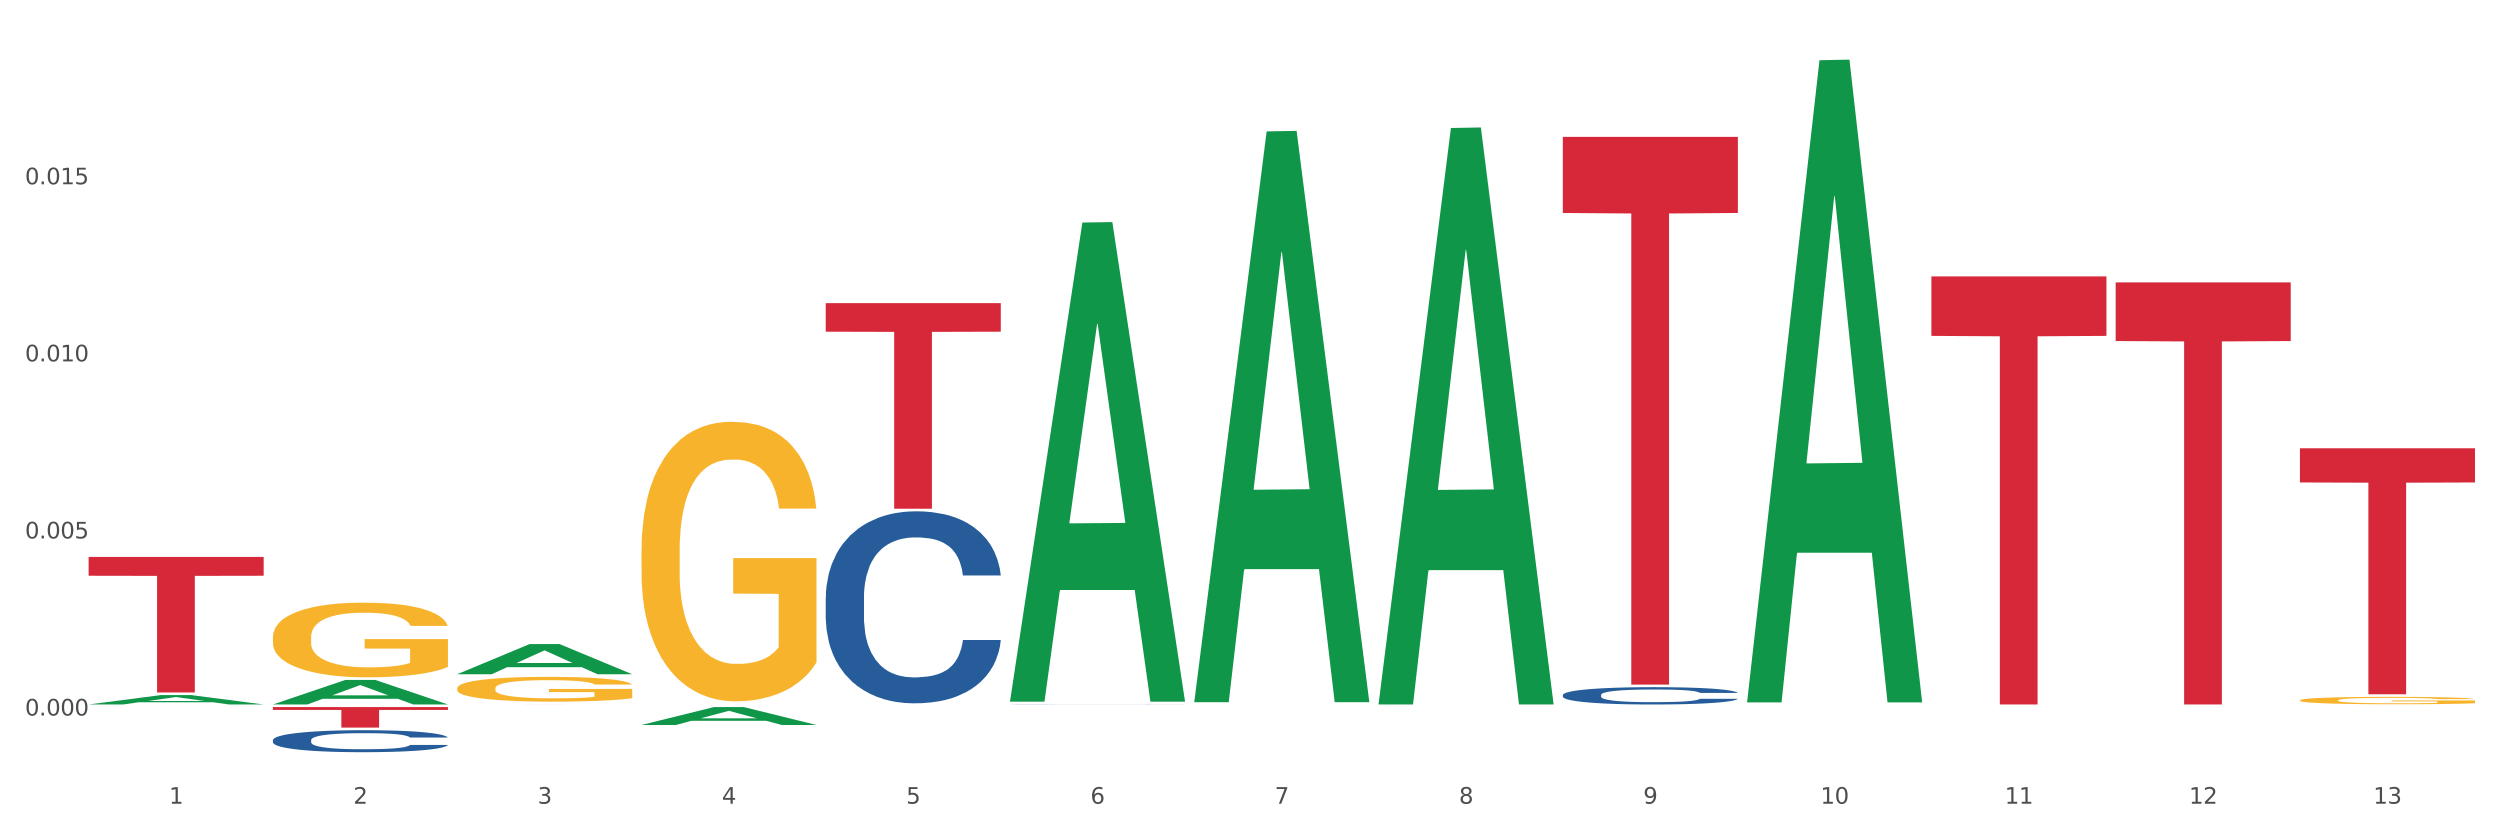 <?xml version="1.0" encoding="utf-8" standalone="no"?>
<!DOCTYPE svg PUBLIC "-//W3C//DTD SVG 1.1//EN"
  "http://www.w3.org/Graphics/SVG/1.1/DTD/svg11.dtd">
<svg xmlns:xlink="http://www.w3.org/1999/xlink" width="1080pt" height="360pt" viewBox="0 0 1080 360" xmlns="http://www.w3.org/2000/svg" version="1.1">
 <rect x="0" y="0" width="1080" height="360" fill="#333333" stroke="none"/>
 <defs>
  <style type="text/css">*{stroke-linejoin: round; stroke-linecap: butt}</style>
 </defs>
 <g id="figure_1">
  <g id="patch_1">
   <path d="M 0 360 
L 1080 360 
L 1080 0 
L 0 0 
z
" style="fill: #ffffff; stroke: #ffffff; stroke-linejoin: miter"/>
  </g>
  <g id="axes_1">
   <g id="matplotlib.axis_1">
    <g id="xtick_1">
     <g id="text_1">
      <!-- 1 -->
      <g style="fill: #4d4d4d" transform="translate(73.043 347.204) scale(0.096 -0.096)">
       <defs>
        <path id="DejaVuSans-31" d="M 794 531 
L 1825 531 
L 1825 4091 
L 703 3866 
L 703 4441 
L 1819 4666 
L 2450 4666 
L 2450 531 
L 3481 531 
L 3481 0 
L 794 0 
L 794 531 
z
" transform="scale(0.016)"/>
       </defs>
       <use xlink:href="#DejaVuSans-31"/>
      </g>
     </g>
    </g>
    <g id="xtick_2">
     <g id="text_2">
      <!-- 2 -->
      <g style="fill: #4d4d4d" transform="translate(152.65 347.204) scale(0.096 -0.096)">
       <defs>
        <path id="DejaVuSans-32" d="M 1228 531 
L 3431 531 
L 3431 0 
L 469 0 
L 469 531 
Q 828 903 1448 1529 
Q 2069 2156 2228 2338 
Q 2531 2678 2651 2914 
Q 2772 3150 2772 3378 
Q 2772 3750 2511 3984 
Q 2250 4219 1831 4219 
Q 1534 4219 1204 4116 
Q 875 4013 500 3803 
L 500 4441 
Q 881 4594 1212 4672 
Q 1544 4750 1819 4750 
Q 2544 4750 2975 4387 
Q 3406 4025 3406 3419 
Q 3406 3131 3298 2873 
Q 3191 2616 2906 2266 
Q 2828 2175 2409 1742 
Q 1991 1309 1228 531 
z
" transform="scale(0.016)"/>
       </defs>
       <use xlink:href="#DejaVuSans-32"/>
      </g>
     </g>
    </g>
    <g id="xtick_3">
     <g id="text_3">
      <!-- 3 -->
      <g style="fill: #4d4d4d" transform="translate(232.258 347.204) scale(0.096 -0.096)">
       <defs>
        <path id="DejaVuSans-33" d="M 2597 2516 
Q 3050 2419 3304 2112 
Q 3559 1806 3559 1356 
Q 3559 666 3084 287 
Q 2609 -91 1734 -91 
Q 1441 -91 1130 -33 
Q 819 25 488 141 
L 488 750 
Q 750 597 1062 519 
Q 1375 441 1716 441 
Q 2309 441 2620 675 
Q 2931 909 2931 1356 
Q 2931 1769 2642 2001 
Q 2353 2234 1838 2234 
L 1294 2234 
L 1294 2753 
L 1863 2753 
Q 2328 2753 2575 2939 
Q 2822 3125 2822 3475 
Q 2822 3834 2567 4026 
Q 2313 4219 1838 4219 
Q 1578 4219 1281 4162 
Q 984 4106 628 3988 
L 628 4550 
Q 988 4650 1302 4700 
Q 1616 4750 1894 4750 
Q 2613 4750 3031 4423 
Q 3450 4097 3450 3541 
Q 3450 3153 3228 2886 
Q 3006 2619 2597 2516 
z
" transform="scale(0.016)"/>
       </defs>
       <use xlink:href="#DejaVuSans-33"/>
      </g>
     </g>
    </g>
    <g id="xtick_4">
     <g id="text_4">
      <!-- 4 -->
      <g style="fill: #4d4d4d" transform="translate(311.865 347.204) scale(0.096 -0.096)">
       <defs>
        <path id="DejaVuSans-34" d="M 2419 4116 
L 825 1625 
L 2419 1625 
L 2419 4116 
z
M 2253 4666 
L 3047 4666 
L 3047 1625 
L 3713 1625 
L 3713 1100 
L 3047 1100 
L 3047 0 
L 2419 0 
L 2419 1100 
L 313 1100 
L 313 1709 
L 2253 4666 
z
" transform="scale(0.016)"/>
       </defs>
       <use xlink:href="#DejaVuSans-34"/>
      </g>
     </g>
    </g>
    <g id="xtick_5">
     <g id="text_5">
      <!-- 5 -->
      <g style="fill: #4d4d4d" transform="translate(391.473 347.204) scale(0.096 -0.096)">
       <defs>
        <path id="DejaVuSans-35" d="M 691 4666 
L 3169 4666 
L 3169 4134 
L 1269 4134 
L 1269 2991 
Q 1406 3038 1543 3061 
Q 1681 3084 1819 3084 
Q 2600 3084 3056 2656 
Q 3513 2228 3513 1497 
Q 3513 744 3044 326 
Q 2575 -91 1722 -91 
Q 1428 -91 1123 -41 
Q 819 9 494 109 
L 494 744 
Q 775 591 1075 516 
Q 1375 441 1709 441 
Q 2250 441 2565 725 
Q 2881 1009 2881 1497 
Q 2881 1984 2565 2268 
Q 2250 2553 1709 2553 
Q 1456 2553 1204 2497 
Q 953 2441 691 2322 
L 691 4666 
z
" transform="scale(0.016)"/>
       </defs>
       <use xlink:href="#DejaVuSans-35"/>
      </g>
     </g>
    </g>
    <g id="xtick_6">
     <g id="text_6">
      <!-- 6 -->
      <g style="fill: #4d4d4d" transform="translate(471.08 347.204) scale(0.096 -0.096)">
       <defs>
        <path id="DejaVuSans-36" d="M 2113 2584 
Q 1688 2584 1439 2293 
Q 1191 2003 1191 1497 
Q 1191 994 1439 701 
Q 1688 409 2113 409 
Q 2538 409 2786 701 
Q 3034 994 3034 1497 
Q 3034 2003 2786 2293 
Q 2538 2584 2113 2584 
z
M 3366 4563 
L 3366 3988 
Q 3128 4100 2886 4159 
Q 2644 4219 2406 4219 
Q 1781 4219 1451 3797 
Q 1122 3375 1075 2522 
Q 1259 2794 1537 2939 
Q 1816 3084 2150 3084 
Q 2853 3084 3261 2657 
Q 3669 2231 3669 1497 
Q 3669 778 3244 343 
Q 2819 -91 2113 -91 
Q 1303 -91 875 529 
Q 447 1150 447 2328 
Q 447 3434 972 4092 
Q 1497 4750 2381 4750 
Q 2619 4750 2861 4703 
Q 3103 4656 3366 4563 
z
" transform="scale(0.016)"/>
       </defs>
       <use xlink:href="#DejaVuSans-36"/>
      </g>
     </g>
    </g>
    <g id="xtick_7">
     <g id="text_7">
      <!-- 7 -->
      <g style="fill: #4d4d4d" transform="translate(550.688 347.204) scale(0.096 -0.096)">
       <defs>
        <path id="DejaVuSans-37" d="M 525 4666 
L 3525 4666 
L 3525 4397 
L 1831 0 
L 1172 0 
L 2766 4134 
L 525 4134 
L 525 4666 
z
" transform="scale(0.016)"/>
       </defs>
       <use xlink:href="#DejaVuSans-37"/>
      </g>
     </g>
    </g>
    <g id="xtick_8">
     <g id="text_8">
      <!-- 8 -->
      <g style="fill: #4d4d4d" transform="translate(630.295 347.204) scale(0.096 -0.096)">
       <defs>
        <path id="DejaVuSans-38" d="M 2034 2216 
Q 1584 2216 1326 1975 
Q 1069 1734 1069 1313 
Q 1069 891 1326 650 
Q 1584 409 2034 409 
Q 2484 409 2743 651 
Q 3003 894 3003 1313 
Q 3003 1734 2745 1975 
Q 2488 2216 2034 2216 
z
M 1403 2484 
Q 997 2584 770 2862 
Q 544 3141 544 3541 
Q 544 4100 942 4425 
Q 1341 4750 2034 4750 
Q 2731 4750 3128 4425 
Q 3525 4100 3525 3541 
Q 3525 3141 3298 2862 
Q 3072 2584 2669 2484 
Q 3125 2378 3379 2068 
Q 3634 1759 3634 1313 
Q 3634 634 3220 271 
Q 2806 -91 2034 -91 
Q 1263 -91 848 271 
Q 434 634 434 1313 
Q 434 1759 690 2068 
Q 947 2378 1403 2484 
z
M 1172 3481 
Q 1172 3119 1398 2916 
Q 1625 2713 2034 2713 
Q 2441 2713 2670 2916 
Q 2900 3119 2900 3481 
Q 2900 3844 2670 4047 
Q 2441 4250 2034 4250 
Q 1625 4250 1398 4047 
Q 1172 3844 1172 3481 
z
" transform="scale(0.016)"/>
       </defs>
       <use xlink:href="#DejaVuSans-38"/>
      </g>
     </g>
    </g>
    <g id="xtick_9">
     <g id="text_9">
      <!-- 9 -->
      <g style="fill: #4d4d4d" transform="translate(709.902 347.204) scale(0.096 -0.096)">
       <defs>
        <path id="DejaVuSans-39" d="M 703 97 
L 703 672 
Q 941 559 1184 500 
Q 1428 441 1663 441 
Q 2288 441 2617 861 
Q 2947 1281 2994 2138 
Q 2813 1869 2534 1725 
Q 2256 1581 1919 1581 
Q 1219 1581 811 2004 
Q 403 2428 403 3163 
Q 403 3881 828 4315 
Q 1253 4750 1959 4750 
Q 2769 4750 3195 4129 
Q 3622 3509 3622 2328 
Q 3622 1225 3098 567 
Q 2575 -91 1691 -91 
Q 1453 -91 1209 -44 
Q 966 3 703 97 
z
M 1959 2075 
Q 2384 2075 2632 2365 
Q 2881 2656 2881 3163 
Q 2881 3666 2632 3958 
Q 2384 4250 1959 4250 
Q 1534 4250 1286 3958 
Q 1038 3666 1038 3163 
Q 1038 2656 1286 2365 
Q 1534 2075 1959 2075 
z
" transform="scale(0.016)"/>
       </defs>
       <use xlink:href="#DejaVuSans-39"/>
      </g>
     </g>
    </g>
    <g id="xtick_10">
     <g id="text_10">
      <!-- 10 -->
      <g style="fill: #4d4d4d" transform="translate(786.456 347.204) scale(0.096 -0.096)">
       <defs>
        <path id="DejaVuSans-30" d="M 2034 4250 
Q 1547 4250 1301 3770 
Q 1056 3291 1056 2328 
Q 1056 1369 1301 889 
Q 1547 409 2034 409 
Q 2525 409 2770 889 
Q 3016 1369 3016 2328 
Q 3016 3291 2770 3770 
Q 2525 4250 2034 4250 
z
M 2034 4750 
Q 2819 4750 3233 4129 
Q 3647 3509 3647 2328 
Q 3647 1150 3233 529 
Q 2819 -91 2034 -91 
Q 1250 -91 836 529 
Q 422 1150 422 2328 
Q 422 3509 836 4129 
Q 1250 4750 2034 4750 
z
" transform="scale(0.016)"/>
       </defs>
       <use xlink:href="#DejaVuSans-31"/>
       <use xlink:href="#DejaVuSans-30" transform="translate(63.623 0)"/>
      </g>
     </g>
    </g>
    <g id="xtick_11">
     <g id="text_11">
      <!-- 11 -->
      <g style="fill: #4d4d4d" transform="translate(866.063 347.204) scale(0.096 -0.096)">
       <use xlink:href="#DejaVuSans-31"/>
       <use xlink:href="#DejaVuSans-31" transform="translate(63.623 0)"/>
      </g>
     </g>
    </g>
    <g id="xtick_12">
     <g id="text_12">
      <!-- 12 -->
      <g style="fill: #4d4d4d" transform="translate(945.671 347.204) scale(0.096 -0.096)">
       <use xlink:href="#DejaVuSans-31"/>
       <use xlink:href="#DejaVuSans-32" transform="translate(63.623 0)"/>
      </g>
     </g>
    </g>
    <g id="xtick_13">
     <g id="text_13">
      <!-- 13 -->
      <g style="fill: #4d4d4d" transform="translate(1025.278 347.204) scale(0.096 -0.096)">
       <use xlink:href="#DejaVuSans-31"/>
       <use xlink:href="#DejaVuSans-33" transform="translate(63.623 0)"/>
      </g>
     </g>
    </g>
    <g id="xtick_14"/>
    <g id="xtick_15"/>
    <g id="xtick_16"/>
    <g id="xtick_17"/>
    <g id="xtick_18"/>
    <g id="xtick_19"/>
    <g id="xtick_20"/>
    <g id="xtick_21"/>
    <g id="xtick_22"/>
    <g id="xtick_23"/>
    <g id="xtick_24"/>
    <g id="xtick_25"/>
   </g>
   <g id="matplotlib.axis_2">
    <g id="ytick_1">
     <g id="text_14">
      <!-- 0.000 -->
      <g style="fill: #4d4d4d" transform="translate(10.8 309.106) scale(0.096 -0.096)">
       <defs>
        <path id="DejaVuSans-2e" d="M 684 794 
L 1344 794 
L 1344 0 
L 684 0 
L 684 794 
z
" transform="scale(0.016)"/>
       </defs>
       <use xlink:href="#DejaVuSans-30"/>
       <use xlink:href="#DejaVuSans-2e" transform="translate(63.623 0)"/>
       <use xlink:href="#DejaVuSans-30" transform="translate(95.41 0)"/>
       <use xlink:href="#DejaVuSans-30" transform="translate(159.033 0)"/>
       <use xlink:href="#DejaVuSans-30" transform="translate(222.656 0)"/>
      </g>
     </g>
    </g>
    <g id="ytick_2">
     <g id="text_15">
      <!-- 0.005 -->
      <g style="fill: #4d4d4d" transform="translate(10.8 232.609) scale(0.096 -0.096)">
       <use xlink:href="#DejaVuSans-30"/>
       <use xlink:href="#DejaVuSans-2e" transform="translate(63.623 0)"/>
       <use xlink:href="#DejaVuSans-30" transform="translate(95.41 0)"/>
       <use xlink:href="#DejaVuSans-30" transform="translate(159.033 0)"/>
       <use xlink:href="#DejaVuSans-35" transform="translate(222.656 0)"/>
      </g>
     </g>
    </g>
    <g id="ytick_3">
     <g id="text_16">
      <!-- 0.010 -->
      <g style="fill: #4d4d4d" transform="translate(10.8 156.113) scale(0.096 -0.096)">
       <use xlink:href="#DejaVuSans-30"/>
       <use xlink:href="#DejaVuSans-2e" transform="translate(63.623 0)"/>
       <use xlink:href="#DejaVuSans-30" transform="translate(95.41 0)"/>
       <use xlink:href="#DejaVuSans-31" transform="translate(159.033 0)"/>
       <use xlink:href="#DejaVuSans-30" transform="translate(222.656 0)"/>
      </g>
     </g>
    </g>
    <g id="ytick_4">
     <g id="text_17">
      <!-- 0.015 -->
      <g style="fill: #4d4d4d" transform="translate(10.8 79.616) scale(0.096 -0.096)">
       <use xlink:href="#DejaVuSans-30"/>
       <use xlink:href="#DejaVuSans-2e" transform="translate(63.623 0)"/>
       <use xlink:href="#DejaVuSans-30" transform="translate(95.41 0)"/>
       <use xlink:href="#DejaVuSans-31" transform="translate(159.033 0)"/>
       <use xlink:href="#DejaVuSans-35" transform="translate(222.656 0)"/>
      </g>
     </g>
    </g>
    <g id="ytick_5"/>
    <g id="ytick_6"/>
    <g id="ytick_7"/>
    <g id="ytick_8"/>
   </g>
   <g id="PolyCollection_1">
    <path d="M 38.283 304.332 
L 38.361 304.328 
L 69.547 300.266 
L 82.49 300.262 
L 113.91 304.34 
L 98.941 304.34 
L 92.158 303.39 
L 59.958 303.39 
L 59.724 303.406 
L 53.175 304.34 
L 38.283 304.34 
L 38.283 304.332 
L 64.012 302.824 
L 88.103 302.82 
L 76.175 301.131 
L 76.019 301.123 
L 75.863 301.135 
L 63.934 302.82 
L 64.012 302.824 
L 38.283 304.332 
z
" clip-path="url(#p7c20df41da)" style="fill: #109648"/>
    <path d="M 117.89 305.459 
L 193.518 305.459 
L 193.518 306.691 
L 163.769 306.699 
L 163.769 314.325 
L 147.46 314.325 
L 147.46 306.699 
L 117.89 306.691 
L 117.89 305.467 
L 117.89 305.459 
z
" clip-path="url(#p7c20df41da)" style="fill: #d62839"/>
    <path d="M 38.283 240.587 
L 113.91 240.587 
L 113.91 248.725 
L 84.161 248.78 
L 84.161 299.143 
L 67.853 299.143 
L 67.853 248.78 
L 38.283 248.725 
L 38.283 240.642 
L 38.283 240.587 
z
" clip-path="url(#p7c20df41da)" style="fill: #d62839"/>
    <path d="M 117.89 319.715 
L 117.98 319.706 
L 117.98 319.463 
L 118.248 319.133 
L 119.231 318.525 
L 120.483 318.065 
L 122.628 317.527 
L 123.79 317.301 
L 125.31 317.049 
L 128.439 316.641 
L 132.015 316.294 
L 134.518 316.103 
L 136.395 315.982 
L 140.597 315.765 
L 143.01 315.669 
L 145.513 315.591 
L 147.659 315.539 
L 151.234 315.478 
L 154.095 315.452 
L 157.403 315.443 
L 160.174 315.452 
L 163.839 315.487 
L 169.203 315.591 
L 171.259 315.652 
L 174.03 315.756 
L 176.89 315.895 
L 179.215 316.034 
L 181.896 316.233 
L 184.668 316.494 
L 187.349 316.824 
L 189.227 317.128 
L 190.746 317.449 
L 192.087 317.839 
L 193.071 318.265 
L 193.518 318.621 
L 177.159 318.621 
L 176.712 318.3 
L 175.818 317.952 
L 174.924 317.718 
L 173.94 317.527 
L 172.421 317.31 
L 171.08 317.171 
L 168.845 317.006 
L 166.789 316.902 
L 165.09 316.841 
L 163.034 316.789 
L 158.654 316.737 
L 155.525 316.737 
L 153.559 316.754 
L 151.145 316.798 
L 149.089 316.858 
L 146.675 316.963 
L 144.798 317.075 
L 142.921 317.223 
L 141.848 317.327 
L 140.239 317.518 
L 139.166 317.674 
L 137.736 317.944 
L 136.931 318.135 
L 135.501 318.629 
L 134.875 318.994 
L 134.607 319.246 
L 134.428 319.524 
L 134.428 320.878 
L 134.965 321.486 
L 135.412 321.746 
L 136.127 322.041 
L 137.468 322.423 
L 139.434 322.796 
L 141.49 323.066 
L 143.189 323.231 
L 144.798 323.352 
L 146.407 323.448 
L 148.374 323.534 
L 149.983 323.587 
L 152.396 323.639 
L 155.257 323.665 
L 157.492 323.665 
L 162.051 323.621 
L 164.107 323.578 
L 166.074 323.517 
L 168.219 323.422 
L 169.918 323.317 
L 170.901 323.239 
L 172.51 323.074 
L 173.762 322.901 
L 174.834 322.701 
L 175.549 322.527 
L 176.354 322.267 
L 176.98 321.972 
L 177.159 321.815 
L 193.518 321.815 
L 193.16 322.128 
L 192.534 322.432 
L 191.283 322.84 
L 190.299 323.074 
L 188.78 323.361 
L 187.171 323.604 
L 184.936 323.873 
L 182.88 324.073 
L 180.734 324.246 
L 178.41 324.403 
L 174.209 324.62 
L 172.689 324.68 
L 169.471 324.785 
L 166.968 324.845 
L 163.303 324.906 
L 159.548 324.941 
L 155.615 324.95 
L 152.128 324.932 
L 148.284 324.88 
L 145.871 324.828 
L 143.189 324.75 
L 140.06 324.628 
L 137.11 324.481 
L 134.339 324.307 
L 131.747 324.107 
L 129.333 323.882 
L 126.204 323.508 
L 123.88 323.144 
L 122.181 322.805 
L 121.019 322.519 
L 119.857 322.154 
L 119.231 321.902 
L 118.248 321.295 
L 117.89 320.73 
L 117.89 319.715 
z
" clip-path="url(#p7c20df41da)" style="fill: #255c99"/>
    <path d="M 356.713 258.158 
L 356.802 258.082 
L 356.802 255.961 
L 357.071 253.082 
L 358.054 247.779 
L 359.305 243.764 
L 361.451 239.067 
L 362.613 237.098 
L 364.133 234.901 
L 367.261 231.34 
L 370.837 228.31 
L 373.34 226.643 
L 375.217 225.583 
L 379.419 223.689 
L 381.833 222.856 
L 384.336 222.174 
L 386.481 221.719 
L 390.057 221.189 
L 392.917 220.962 
L 396.225 220.886 
L 398.996 220.962 
L 402.661 221.265 
L 408.025 222.174 
L 410.081 222.704 
L 412.852 223.613 
L 415.713 224.825 
L 418.037 226.037 
L 420.719 227.78 
L 423.49 230.052 
L 426.172 232.931 
L 428.049 235.582 
L 429.569 238.385 
L 430.91 241.794 
L 431.893 245.506 
L 432.34 248.612 
L 415.981 248.612 
L 415.534 245.809 
L 414.64 242.779 
L 413.746 240.734 
L 412.763 239.067 
L 411.243 237.173 
L 409.902 235.961 
L 407.667 234.522 
L 405.611 233.613 
L 403.913 233.083 
L 401.857 232.628 
L 397.477 232.173 
L 394.348 232.173 
L 392.381 232.325 
L 389.967 232.704 
L 387.911 233.234 
L 385.498 234.143 
L 383.62 235.128 
L 381.743 236.416 
L 380.67 237.325 
L 379.061 238.991 
L 377.989 240.355 
L 376.558 242.703 
L 375.754 244.37 
L 374.324 248.688 
L 373.698 251.87 
L 373.43 254.067 
L 373.251 256.491 
L 373.251 268.309 
L 373.787 273.612 
L 374.234 275.884 
L 374.949 278.46 
L 376.29 281.793 
L 378.257 285.051 
L 380.313 287.399 
L 382.011 288.838 
L 383.62 289.899 
L 385.23 290.732 
L 387.196 291.49 
L 388.805 291.944 
L 391.219 292.399 
L 394.08 292.626 
L 396.314 292.626 
L 400.873 292.247 
L 402.93 291.869 
L 404.896 291.338 
L 407.042 290.505 
L 408.74 289.596 
L 409.723 288.914 
L 411.333 287.475 
L 412.584 285.96 
L 413.657 284.217 
L 414.372 282.702 
L 415.176 280.43 
L 415.802 277.854 
L 415.981 276.49 
L 432.34 276.49 
L 431.983 279.218 
L 431.357 281.869 
L 430.105 285.43 
L 429.122 287.475 
L 427.602 289.975 
L 425.993 292.096 
L 423.758 294.444 
L 421.702 296.187 
L 419.557 297.702 
L 417.233 299.065 
L 413.031 300.959 
L 411.511 301.49 
L 408.293 302.399 
L 405.79 302.929 
L 402.125 303.459 
L 398.37 303.762 
L 394.437 303.838 
L 390.951 303.687 
L 387.107 303.232 
L 384.693 302.777 
L 382.011 302.096 
L 378.883 301.035 
L 375.933 299.747 
L 373.161 298.232 
L 370.569 296.49 
L 368.155 294.52 
L 365.027 291.263 
L 362.702 288.081 
L 361.004 285.126 
L 359.842 282.627 
L 358.68 279.445 
L 358.054 277.248 
L 357.071 271.945 
L 356.713 267.021 
L 356.713 258.158 
z
" clip-path="url(#p7c20df41da)" style="fill: #255c99"/>
    <path d="M 436.32 304.292 
L 436.41 304.292 
L 436.41 304.289 
L 436.678 304.286 
L 437.661 304.281 
L 438.913 304.277 
L 441.058 304.272 
L 442.22 304.27 
L 443.74 304.267 
L 446.869 304.263 
L 450.445 304.26 
L 452.948 304.259 
L 454.825 304.257 
L 459.026 304.255 
L 461.44 304.255 
L 463.943 304.254 
L 466.089 304.253 
L 469.664 304.253 
L 472.525 304.253 
L 475.832 304.252 
L 478.604 304.253 
L 482.269 304.253 
L 487.632 304.254 
L 489.689 304.254 
L 492.46 304.255 
L 495.32 304.257 
L 497.645 304.258 
L 500.326 304.26 
L 503.098 304.262 
L 505.779 304.265 
L 507.657 304.268 
L 509.176 304.271 
L 510.517 304.274 
L 511.501 304.278 
L 511.948 304.282 
L 495.589 304.282 
L 495.142 304.279 
L 494.248 304.276 
L 493.354 304.273 
L 492.37 304.272 
L 490.851 304.27 
L 489.51 304.268 
L 487.275 304.267 
L 485.219 304.266 
L 483.52 304.265 
L 481.464 304.265 
L 477.084 304.264 
L 473.955 304.264 
L 471.989 304.264 
L 469.575 304.265 
L 467.519 304.265 
L 465.105 304.266 
L 463.228 304.267 
L 461.351 304.269 
L 460.278 304.27 
L 458.669 304.272 
L 457.596 304.273 
L 456.166 304.275 
L 455.361 304.277 
L 453.931 304.282 
L 453.305 304.285 
L 453.037 304.287 
L 452.858 304.29 
L 452.858 304.302 
L 453.395 304.308 
L 453.842 304.31 
L 454.557 304.313 
L 455.898 304.317 
L 457.864 304.32 
L 459.92 304.323 
L 461.619 304.324 
L 463.228 304.325 
L 464.837 304.326 
L 466.804 304.327 
L 468.413 304.327 
L 470.826 304.328 
L 473.687 304.328 
L 475.922 304.328 
L 480.481 304.328 
L 482.537 304.327 
L 484.504 304.327 
L 486.649 304.326 
L 488.348 304.325 
L 489.331 304.324 
L 490.94 304.323 
L 492.192 304.321 
L 493.264 304.319 
L 493.979 304.318 
L 494.784 304.315 
L 495.41 304.312 
L 495.589 304.311 
L 511.948 304.311 
L 511.59 304.314 
L 510.964 304.317 
L 509.713 304.32 
L 508.729 304.323 
L 507.21 304.325 
L 505.601 304.328 
L 503.366 304.33 
L 501.31 304.332 
L 499.164 304.333 
L 496.84 304.335 
L 492.639 304.337 
L 491.119 304.337 
L 487.901 304.338 
L 485.398 304.339 
L 481.732 304.339 
L 477.978 304.34 
L 474.045 304.34 
L 470.558 304.34 
L 466.714 304.339 
L 464.301 304.339 
L 461.619 304.338 
L 458.49 304.337 
L 455.54 304.336 
L 452.769 304.334 
L 450.176 304.332 
L 447.763 304.33 
L 444.634 304.327 
L 442.31 304.323 
L 440.611 304.32 
L 439.449 304.318 
L 438.287 304.314 
L 437.661 304.312 
L 436.678 304.306 
L 436.32 304.301 
L 436.32 304.292 
z
" clip-path="url(#p7c20df41da)" style="fill: #255c99"/>
    <path d="M 675.143 300.218 
L 675.232 300.211 
L 675.232 300.019 
L 675.5 299.76 
L 676.484 299.281 
L 677.735 298.919 
L 679.881 298.495 
L 681.043 298.317 
L 682.563 298.119 
L 685.691 297.798 
L 689.267 297.524 
L 691.77 297.374 
L 693.647 297.278 
L 697.849 297.107 
L 700.263 297.032 
L 702.766 296.97 
L 704.911 296.929 
L 708.487 296.882 
L 711.347 296.861 
L 714.655 296.854 
L 717.426 296.861 
L 721.091 296.888 
L 726.455 296.97 
L 728.511 297.018 
L 731.282 297.1 
L 734.143 297.21 
L 736.467 297.319 
L 739.149 297.476 
L 741.92 297.681 
L 744.602 297.941 
L 746.479 298.18 
L 747.999 298.433 
L 749.34 298.741 
L 750.323 299.076 
L 750.77 299.356 
L 734.411 299.356 
L 733.964 299.103 
L 733.07 298.83 
L 732.176 298.645 
L 731.193 298.495 
L 729.673 298.324 
L 728.332 298.215 
L 726.097 298.085 
L 724.041 298.003 
L 722.343 297.955 
L 720.287 297.914 
L 715.906 297.873 
L 712.778 297.873 
L 710.811 297.887 
L 708.397 297.921 
L 706.341 297.969 
L 703.928 298.051 
L 702.05 298.139 
L 700.173 298.256 
L 699.1 298.338 
L 697.491 298.488 
L 696.419 298.611 
L 694.988 298.823 
L 694.184 298.973 
L 692.753 299.363 
L 692.128 299.65 
L 691.86 299.848 
L 691.681 300.067 
L 691.681 301.134 
L 692.217 301.612 
L 692.664 301.817 
L 693.379 302.05 
L 694.72 302.351 
L 696.687 302.645 
L 698.743 302.856 
L 700.441 302.986 
L 702.05 303.082 
L 703.66 303.157 
L 705.626 303.226 
L 707.235 303.267 
L 709.649 303.308 
L 712.51 303.328 
L 714.744 303.328 
L 719.303 303.294 
L 721.359 303.26 
L 723.326 303.212 
L 725.472 303.137 
L 727.17 303.055 
L 728.153 302.993 
L 729.763 302.863 
L 731.014 302.727 
L 732.087 302.569 
L 732.802 302.433 
L 733.606 302.227 
L 734.232 301.995 
L 734.411 301.872 
L 750.77 301.872 
L 750.412 302.118 
L 749.787 302.357 
L 748.535 302.679 
L 747.552 302.863 
L 746.032 303.089 
L 744.423 303.28 
L 742.188 303.492 
L 740.132 303.649 
L 737.987 303.786 
L 735.662 303.909 
L 731.461 304.08 
L 729.941 304.128 
L 726.723 304.21 
L 724.22 304.258 
L 720.555 304.306 
L 716.8 304.333 
L 712.867 304.34 
L 709.381 304.326 
L 705.537 304.285 
L 703.123 304.244 
L 700.441 304.183 
L 697.313 304.087 
L 694.363 303.971 
L 691.591 303.834 
L 688.999 303.677 
L 686.585 303.499 
L 683.457 303.205 
L 681.132 302.918 
L 679.434 302.651 
L 678.272 302.426 
L 677.11 302.139 
L 676.484 301.94 
L 675.5 301.462 
L 675.143 301.017 
L 675.143 300.218 
z
" clip-path="url(#p7c20df41da)" style="fill: #255c99"/>
    <path d="M 675.143 59.124 
L 750.77 59.124 
L 750.77 92.005 
L 721.021 92.227 
L 721.021 295.735 
L 704.713 295.735 
L 704.713 92.227 
L 675.143 92.005 
L 675.143 59.346 
L 675.143 59.124 
z
" clip-path="url(#p7c20df41da)" style="fill: #d62839"/>
    <path d="M 834.358 119.405 
L 909.985 119.405 
L 909.985 145.102 
L 880.236 145.276 
L 880.236 304.319 
L 863.928 304.319 
L 863.928 145.276 
L 834.358 145.102 
L 834.358 119.579 
L 834.358 119.405 
z
" clip-path="url(#p7c20df41da)" style="fill: #d62839"/>
    <path d="M 913.965 121.989 
L 989.593 121.989 
L 989.593 147.33 
L 959.843 147.501 
L 959.843 304.34 
L 943.535 304.34 
L 943.535 147.501 
L 913.965 147.33 
L 913.965 122.16 
L 913.965 121.989 
z
" clip-path="url(#p7c20df41da)" style="fill: #d62839"/>
    <path d="M 993.573 193.654 
L 1069.2 193.654 
L 1069.2 208.422 
L 1039.451 208.521 
L 1039.451 299.924 
L 1023.143 299.924 
L 1023.143 208.521 
L 993.573 208.422 
L 993.573 193.753 
L 993.573 193.654 
z
" clip-path="url(#p7c20df41da)" style="fill: #d62839"/>
    <path d="M 117.89 275.258 
L 117.98 275.229 
L 117.98 274.168 
L 118.158 273.255 
L 119.051 271.046 
L 120.391 269.219 
L 121.373 268.247 
L 122.355 267.452 
L 123.516 266.657 
L 124.944 265.832 
L 127.534 264.624 
L 129.141 264.006 
L 131.105 263.358 
L 134.677 262.415 
L 137.266 261.885 
L 139.945 261.443 
L 144.32 260.913 
L 147.177 260.677 
L 150.213 260.5 
L 153.874 260.382 
L 156.642 260.353 
L 162.713 260.441 
L 167.892 260.706 
L 170.392 260.913 
L 173.606 261.266 
L 175.303 261.502 
L 178.071 261.973 
L 180.928 262.592 
L 182.892 263.122 
L 185.839 264.123 
L 188.071 265.125 
L 190.125 266.362 
L 191.196 267.216 
L 192 268.012 
L 192.714 268.925 
L 193.428 270.368 
L 177.356 270.368 
L 176.731 269.337 
L 175.749 268.365 
L 174.321 267.423 
L 173.071 266.833 
L 170.928 266.097 
L 168.963 265.626 
L 166.91 265.272 
L 164.41 264.978 
L 162.445 264.83 
L 159.677 264.713 
L 154.231 264.742 
L 150.57 264.978 
L 148.07 265.272 
L 146.463 265.537 
L 145.034 265.832 
L 143.427 266.244 
L 141.552 266.863 
L 140.213 267.423 
L 138.873 268.13 
L 137.802 268.837 
L 136.82 269.661 
L 136.016 270.545 
L 135.391 271.458 
L 134.855 272.578 
L 134.409 274.433 
L 134.409 278.469 
L 134.587 279.382 
L 135.034 280.59 
L 135.57 281.503 
L 136.462 282.593 
L 137.266 283.329 
L 138.784 284.39 
L 140.48 285.274 
L 141.82 285.833 
L 143.159 286.305 
L 145.481 286.953 
L 148.07 287.483 
L 150.302 287.807 
L 153.338 288.101 
L 155.392 288.219 
L 157.177 288.278 
L 161.552 288.278 
L 164.678 288.19 
L 168.16 287.984 
L 170.838 287.719 
L 173.071 287.394 
L 175.571 286.864 
L 177.178 286.363 
L 177.178 280.207 
L 157.534 280.178 
L 157.534 276.083 
L 193.518 276.083 
L 193.518 288.101 
L 192 288.72 
L 190.303 289.28 
L 188.517 289.781 
L 185.839 290.399 
L 182.624 290.988 
L 179.767 291.401 
L 176.731 291.754 
L 173.16 292.078 
L 168.517 292.373 
L 165.66 292.491 
L 162.088 292.579 
L 157.892 292.608 
L 154.231 292.549 
L 150.659 292.402 
L 146.909 292.137 
L 143.248 291.754 
L 140.48 291.371 
L 137.712 290.9 
L 134.766 290.281 
L 132.444 289.692 
L 130.659 289.162 
L 128.694 288.484 
L 126.551 287.601 
L 124.944 286.805 
L 123.516 285.981 
L 121.998 284.92 
L 120.926 284.007 
L 119.855 282.858 
L 119.23 282.004 
L 118.516 280.678 
L 117.98 278.822 
L 117.89 275.258 
z
" clip-path="url(#p7c20df41da)" style="fill: #f7b32b"/>
    <path d="M 197.498 304.231 
L 273.125 304.231 
L 273.125 304.234 
L 243.376 304.234 
L 243.376 304.252 
L 227.068 304.252 
L 227.068 304.234 
L 197.498 304.234 
L 197.498 304.231 
L 197.498 304.231 
z
" clip-path="url(#p7c20df41da)" style="fill: #d62839"/>
    <path d="M 993.573 302.523 
L 993.662 302.52 
L 993.662 302.414 
L 993.841 302.324 
L 994.734 302.104 
L 996.073 301.923 
L 997.055 301.827 
L 998.037 301.748 
L 999.198 301.669 
L 1000.627 301.587 
L 1003.216 301.467 
L 1004.823 301.405 
L 1006.788 301.341 
L 1010.359 301.247 
L 1012.948 301.195 
L 1015.627 301.151 
L 1020.002 301.098 
L 1022.859 301.075 
L 1025.895 301.057 
L 1029.556 301.046 
L 1032.324 301.043 
L 1038.396 301.051 
L 1043.574 301.078 
L 1046.074 301.098 
L 1049.289 301.133 
L 1050.985 301.157 
L 1053.753 301.204 
L 1056.61 301.265 
L 1058.575 301.318 
L 1061.521 301.417 
L 1063.753 301.517 
L 1065.807 301.639 
L 1066.879 301.724 
L 1067.682 301.803 
L 1068.396 301.894 
L 1069.111 302.037 
L 1053.039 302.037 
L 1052.414 301.935 
L 1051.432 301.838 
L 1050.003 301.745 
L 1048.753 301.686 
L 1046.61 301.613 
L 1044.646 301.566 
L 1042.592 301.531 
L 1040.092 301.502 
L 1038.128 301.487 
L 1035.36 301.476 
L 1029.913 301.478 
L 1026.252 301.502 
L 1023.752 301.531 
L 1022.145 301.557 
L 1020.717 301.587 
L 1019.109 301.628 
L 1017.234 301.689 
L 1015.895 301.745 
L 1014.556 301.815 
L 1013.484 301.885 
L 1012.502 301.967 
L 1011.698 302.055 
L 1011.073 302.145 
L 1010.538 302.256 
L 1010.091 302.441 
L 1010.091 302.841 
L 1010.27 302.932 
L 1010.716 303.052 
L 1011.252 303.143 
L 1012.145 303.251 
L 1012.948 303.324 
L 1014.466 303.429 
L 1016.163 303.517 
L 1017.502 303.573 
L 1018.841 303.619 
L 1021.163 303.684 
L 1023.752 303.736 
L 1025.985 303.769 
L 1029.02 303.798 
L 1031.074 303.809 
L 1032.86 303.815 
L 1037.235 303.815 
L 1040.36 303.807 
L 1043.842 303.786 
L 1046.521 303.76 
L 1048.753 303.728 
L 1051.253 303.675 
L 1052.86 303.625 
L 1052.86 303.014 
L 1033.217 303.011 
L 1033.217 302.604 
L 1069.2 302.604 
L 1069.2 303.798 
L 1067.682 303.859 
L 1065.986 303.915 
L 1064.2 303.964 
L 1061.521 304.026 
L 1058.307 304.084 
L 1055.45 304.125 
L 1052.414 304.16 
L 1048.842 304.193 
L 1044.199 304.222 
L 1041.342 304.234 
L 1037.771 304.242 
L 1033.574 304.245 
L 1029.913 304.239 
L 1026.342 304.225 
L 1022.592 304.198 
L 1018.931 304.16 
L 1016.163 304.122 
L 1013.395 304.076 
L 1010.448 304.014 
L 1008.127 303.956 
L 1006.341 303.903 
L 1004.377 303.836 
L 1002.234 303.748 
L 1000.627 303.669 
L 999.198 303.587 
L 997.68 303.482 
L 996.609 303.391 
L 995.537 303.277 
L 994.912 303.192 
L 994.198 303.061 
L 993.662 302.876 
L 993.573 302.523 
z
" clip-path="url(#p7c20df41da)" style="fill: #f7b32b"/>
    <path d="M 277.105 238.015 
L 277.195 237.905 
L 277.195 233.934 
L 277.373 230.515 
L 278.266 222.242 
L 279.606 215.404 
L 280.588 211.764 
L 281.57 208.786 
L 282.731 205.808 
L 284.159 202.719 
L 286.749 198.197 
L 288.356 195.881 
L 290.32 193.454 
L 293.892 189.925 
L 296.481 187.939 
L 299.16 186.285 
L 303.535 184.3 
L 306.392 183.417 
L 309.428 182.755 
L 313.089 182.314 
L 315.857 182.204 
L 321.928 182.535 
L 327.107 183.527 
L 329.607 184.3 
L 332.821 185.623 
L 334.518 186.506 
L 337.286 188.27 
L 340.143 190.587 
L 342.107 192.572 
L 345.054 196.322 
L 347.286 200.072 
L 349.34 204.705 
L 350.411 207.903 
L 351.215 210.882 
L 351.929 214.301 
L 352.643 219.705 
L 336.571 219.705 
L 335.946 215.845 
L 334.964 212.205 
L 333.536 208.676 
L 332.286 206.47 
L 330.143 203.712 
L 328.178 201.947 
L 326.125 200.624 
L 323.625 199.521 
L 321.66 198.969 
L 318.892 198.528 
L 313.446 198.638 
L 309.785 199.521 
L 307.285 200.624 
L 305.678 201.616 
L 304.249 202.719 
L 302.642 204.264 
L 300.767 206.58 
L 299.428 208.676 
L 298.088 211.323 
L 297.017 213.97 
L 296.035 217.058 
L 295.231 220.367 
L 294.606 223.787 
L 294.07 227.978 
L 293.624 234.927 
L 293.624 250.038 
L 293.802 253.457 
L 294.249 257.979 
L 294.785 261.398 
L 295.677 265.479 
L 296.481 268.237 
L 297.999 272.208 
L 299.695 275.517 
L 301.035 277.612 
L 302.374 279.377 
L 304.696 281.804 
L 307.285 283.789 
L 309.517 285.002 
L 312.553 286.105 
L 314.607 286.547 
L 316.392 286.767 
L 320.767 286.767 
L 323.892 286.436 
L 327.375 285.664 
L 330.053 284.671 
L 332.286 283.458 
L 334.786 281.473 
L 336.393 279.598 
L 336.393 256.545 
L 316.749 256.435 
L 316.749 241.103 
L 352.733 241.103 
L 352.733 286.105 
L 351.215 288.422 
L 349.518 290.517 
L 347.732 292.392 
L 345.054 294.709 
L 341.839 296.915 
L 338.982 298.459 
L 335.946 299.782 
L 332.375 300.996 
L 327.732 302.099 
L 324.875 302.54 
L 321.303 302.871 
L 317.107 302.981 
L 313.446 302.76 
L 309.874 302.209 
L 306.124 301.216 
L 302.463 299.782 
L 299.695 298.349 
L 296.927 296.584 
L 293.981 294.267 
L 291.659 292.061 
L 289.874 290.076 
L 287.909 287.539 
L 285.766 284.23 
L 284.159 281.252 
L 282.731 278.164 
L 281.213 274.193 
L 280.141 270.774 
L 279.07 266.472 
L 278.445 263.273 
L 277.73 258.31 
L 277.195 251.361 
L 277.105 238.015 
z
" clip-path="url(#p7c20df41da)" style="fill: #f7b32b"/>
    <path d="M 197.498 297.351 
L 197.587 297.341 
L 197.587 296.989 
L 197.766 296.686 
L 198.659 295.952 
L 199.998 295.346 
L 200.98 295.023 
L 201.962 294.759 
L 203.123 294.495 
L 204.552 294.221 
L 207.141 293.82 
L 208.748 293.614 
L 210.713 293.399 
L 214.284 293.086 
L 216.874 292.91 
L 219.552 292.763 
L 223.927 292.587 
L 226.785 292.509 
L 229.82 292.45 
L 233.481 292.411 
L 236.249 292.402 
L 242.321 292.431 
L 247.499 292.519 
L 249.999 292.587 
L 253.214 292.705 
L 254.91 292.783 
L 257.678 292.94 
L 260.535 293.145 
L 262.5 293.321 
L 265.446 293.654 
L 267.679 293.986 
L 269.732 294.397 
L 270.804 294.681 
L 271.607 294.945 
L 272.322 295.248 
L 273.036 295.727 
L 256.964 295.727 
L 256.339 295.385 
L 255.357 295.062 
L 253.928 294.749 
L 252.678 294.553 
L 250.535 294.309 
L 248.571 294.152 
L 246.517 294.035 
L 244.017 293.937 
L 242.053 293.888 
L 239.285 293.849 
L 233.838 293.859 
L 230.177 293.937 
L 227.677 294.035 
L 226.07 294.123 
L 224.642 294.221 
L 223.034 294.358 
L 221.159 294.563 
L 219.82 294.749 
L 218.481 294.984 
L 217.409 295.219 
L 216.427 295.492 
L 215.623 295.786 
L 214.998 296.089 
L 214.463 296.461 
L 214.016 297.077 
L 214.016 298.417 
L 214.195 298.72 
L 214.641 299.121 
L 215.177 299.425 
L 216.07 299.787 
L 216.874 300.031 
L 218.391 300.383 
L 220.088 300.677 
L 221.427 300.862 
L 222.767 301.019 
L 225.088 301.234 
L 227.677 301.41 
L 229.91 301.518 
L 232.945 301.616 
L 234.999 301.655 
L 236.785 301.674 
L 241.16 301.674 
L 244.285 301.645 
L 247.767 301.576 
L 250.446 301.488 
L 252.678 301.381 
L 255.178 301.205 
L 256.785 301.039 
L 256.785 298.994 
L 237.142 298.984 
L 237.142 297.625 
L 273.125 297.625 
L 273.125 301.616 
L 271.607 301.821 
L 269.911 302.007 
L 268.125 302.173 
L 265.446 302.379 
L 262.232 302.574 
L 259.375 302.711 
L 256.339 302.829 
L 252.767 302.936 
L 248.124 303.034 
L 245.267 303.073 
L 241.696 303.102 
L 237.499 303.112 
L 233.838 303.093 
L 230.267 303.044 
L 226.517 302.956 
L 222.856 302.829 
L 220.088 302.701 
L 217.32 302.545 
L 214.373 302.339 
L 212.052 302.144 
L 210.266 301.968 
L 208.302 301.743 
L 206.159 301.449 
L 204.552 301.185 
L 203.123 300.911 
L 201.605 300.559 
L 200.534 300.256 
L 199.462 299.875 
L 198.837 299.591 
L 198.123 299.151 
L 197.587 298.534 
L 197.498 297.351 
z
" clip-path="url(#p7c20df41da)" style="fill: #f7b32b"/>
    <path d="M 356.713 130.949 
L 432.34 130.949 
L 432.34 143.291 
L 402.591 143.375 
L 402.591 219.767 
L 386.283 219.767 
L 386.283 143.375 
L 356.713 143.291 
L 356.713 131.032 
L 356.713 130.949 
z
" clip-path="url(#p7c20df41da)" style="fill: #d62839"/>
    <path d="M 117.89 304.32 
L 117.968 304.31 
L 149.155 293.737 
L 162.097 293.727 
L 193.518 304.34 
L 178.548 304.34 
L 171.765 301.869 
L 139.565 301.869 
L 139.331 301.908 
L 132.782 304.34 
L 117.89 304.34 
L 117.89 304.32 
L 143.619 300.394 
L 167.711 300.384 
L 155.782 295.989 
L 155.626 295.969 
L 155.47 295.999 
L 143.541 300.384 
L 143.619 300.394 
L 117.89 304.32 
z
" clip-path="url(#p7c20df41da)" style="fill: #109648"/>
    <path d="M 197.498 291.258 
L 197.576 291.246 
L 228.762 278.247 
L 241.705 278.235 
L 273.125 291.283 
L 258.156 291.283 
L 251.373 288.244 
L 219.173 288.244 
L 218.939 288.293 
L 212.39 291.283 
L 197.498 291.283 
L 197.498 291.258 
L 223.227 286.431 
L 247.318 286.419 
L 235.39 281.016 
L 235.234 280.992 
L 235.078 281.028 
L 223.149 286.419 
L 223.227 286.431 
L 197.498 291.258 
z
" clip-path="url(#p7c20df41da)" style="fill: #109648"/>
    <path d="M 277.105 313.182 
L 277.183 313.175 
L 308.37 305.466 
L 321.312 305.459 
L 352.733 313.197 
L 337.763 313.197 
L 330.98 311.395 
L 298.78 311.395 
L 298.546 311.424 
L 291.997 313.197 
L 277.105 313.197 
L 277.105 313.182 
L 302.834 310.32 
L 326.926 310.312 
L 314.997 307.108 
L 314.841 307.093 
L 314.685 307.115 
L 302.756 310.312 
L 302.834 310.32 
L 277.105 313.182 
z
" clip-path="url(#p7c20df41da)" style="fill: #109648"/>
    <path d="M 436.32 302.745 
L 436.398 302.55 
L 467.585 96.135 
L 480.527 95.94 
L 511.948 303.134 
L 496.978 303.134 
L 490.195 254.886 
L 457.995 254.886 
L 457.761 255.664 
L 451.212 303.134 
L 436.32 303.134 
L 436.32 302.745 
L 462.049 226.093 
L 486.141 225.898 
L 474.212 140.102 
L 474.056 139.713 
L 473.9 140.297 
L 461.971 225.898 
L 462.049 226.093 
L 436.32 302.745 
z
" clip-path="url(#p7c20df41da)" style="fill: #109648"/>
    <path d="M 515.928 302.884 
L 516.006 302.652 
L 547.192 56.763 
L 560.135 56.532 
L 591.555 303.348 
L 576.586 303.348 
L 569.803 245.873 
L 537.603 245.873 
L 537.369 246.8 
L 530.819 303.348 
L 515.928 303.348 
L 515.928 302.884 
L 541.657 211.574 
L 565.748 211.342 
L 553.819 109.139 
L 553.664 108.676 
L 553.508 109.371 
L 541.579 211.342 
L 541.657 211.574 
L 515.928 302.884 
z
" clip-path="url(#p7c20df41da)" style="fill: #109648"/>
    <path d="M 595.535 303.872 
L 595.613 303.638 
L 626.8 55.295 
L 639.742 55.061 
L 671.163 304.34 
L 656.193 304.34 
L 649.41 246.292 
L 617.21 246.292 
L 616.976 247.228 
L 610.427 304.34 
L 595.535 304.34 
L 595.535 303.872 
L 621.264 211.65 
L 645.356 211.416 
L 633.427 108.194 
L 633.271 107.725 
L 633.115 108.428 
L 621.186 211.416 
L 621.264 211.65 
L 595.535 303.872 
z
" clip-path="url(#p7c20df41da)" style="fill: #109648"/>
    <path d="M 754.75 302.927 
L 754.828 302.666 
L 786.015 26.02 
L 798.957 25.759 
L 830.378 303.448 
L 815.408 303.448 
L 808.625 238.785 
L 776.425 238.785 
L 776.191 239.828 
L 769.642 303.448 
L 754.75 303.448 
L 754.75 302.927 
L 780.479 200.195 
L 804.571 199.934 
L 792.642 84.948 
L 792.486 84.426 
L 792.33 85.208 
L 780.401 199.934 
L 780.479 200.195 
L 754.75 302.927 
z
" clip-path="url(#p7c20df41da)" style="fill: #109648"/>
   </g>
  </g>
 </g>
 <defs>
  <clipPath id="p7c20df41da">
   <rect x="38.283" y="10.8" width="1030.917" height="329.109"/>
  </clipPath>
 </defs>
</svg>
